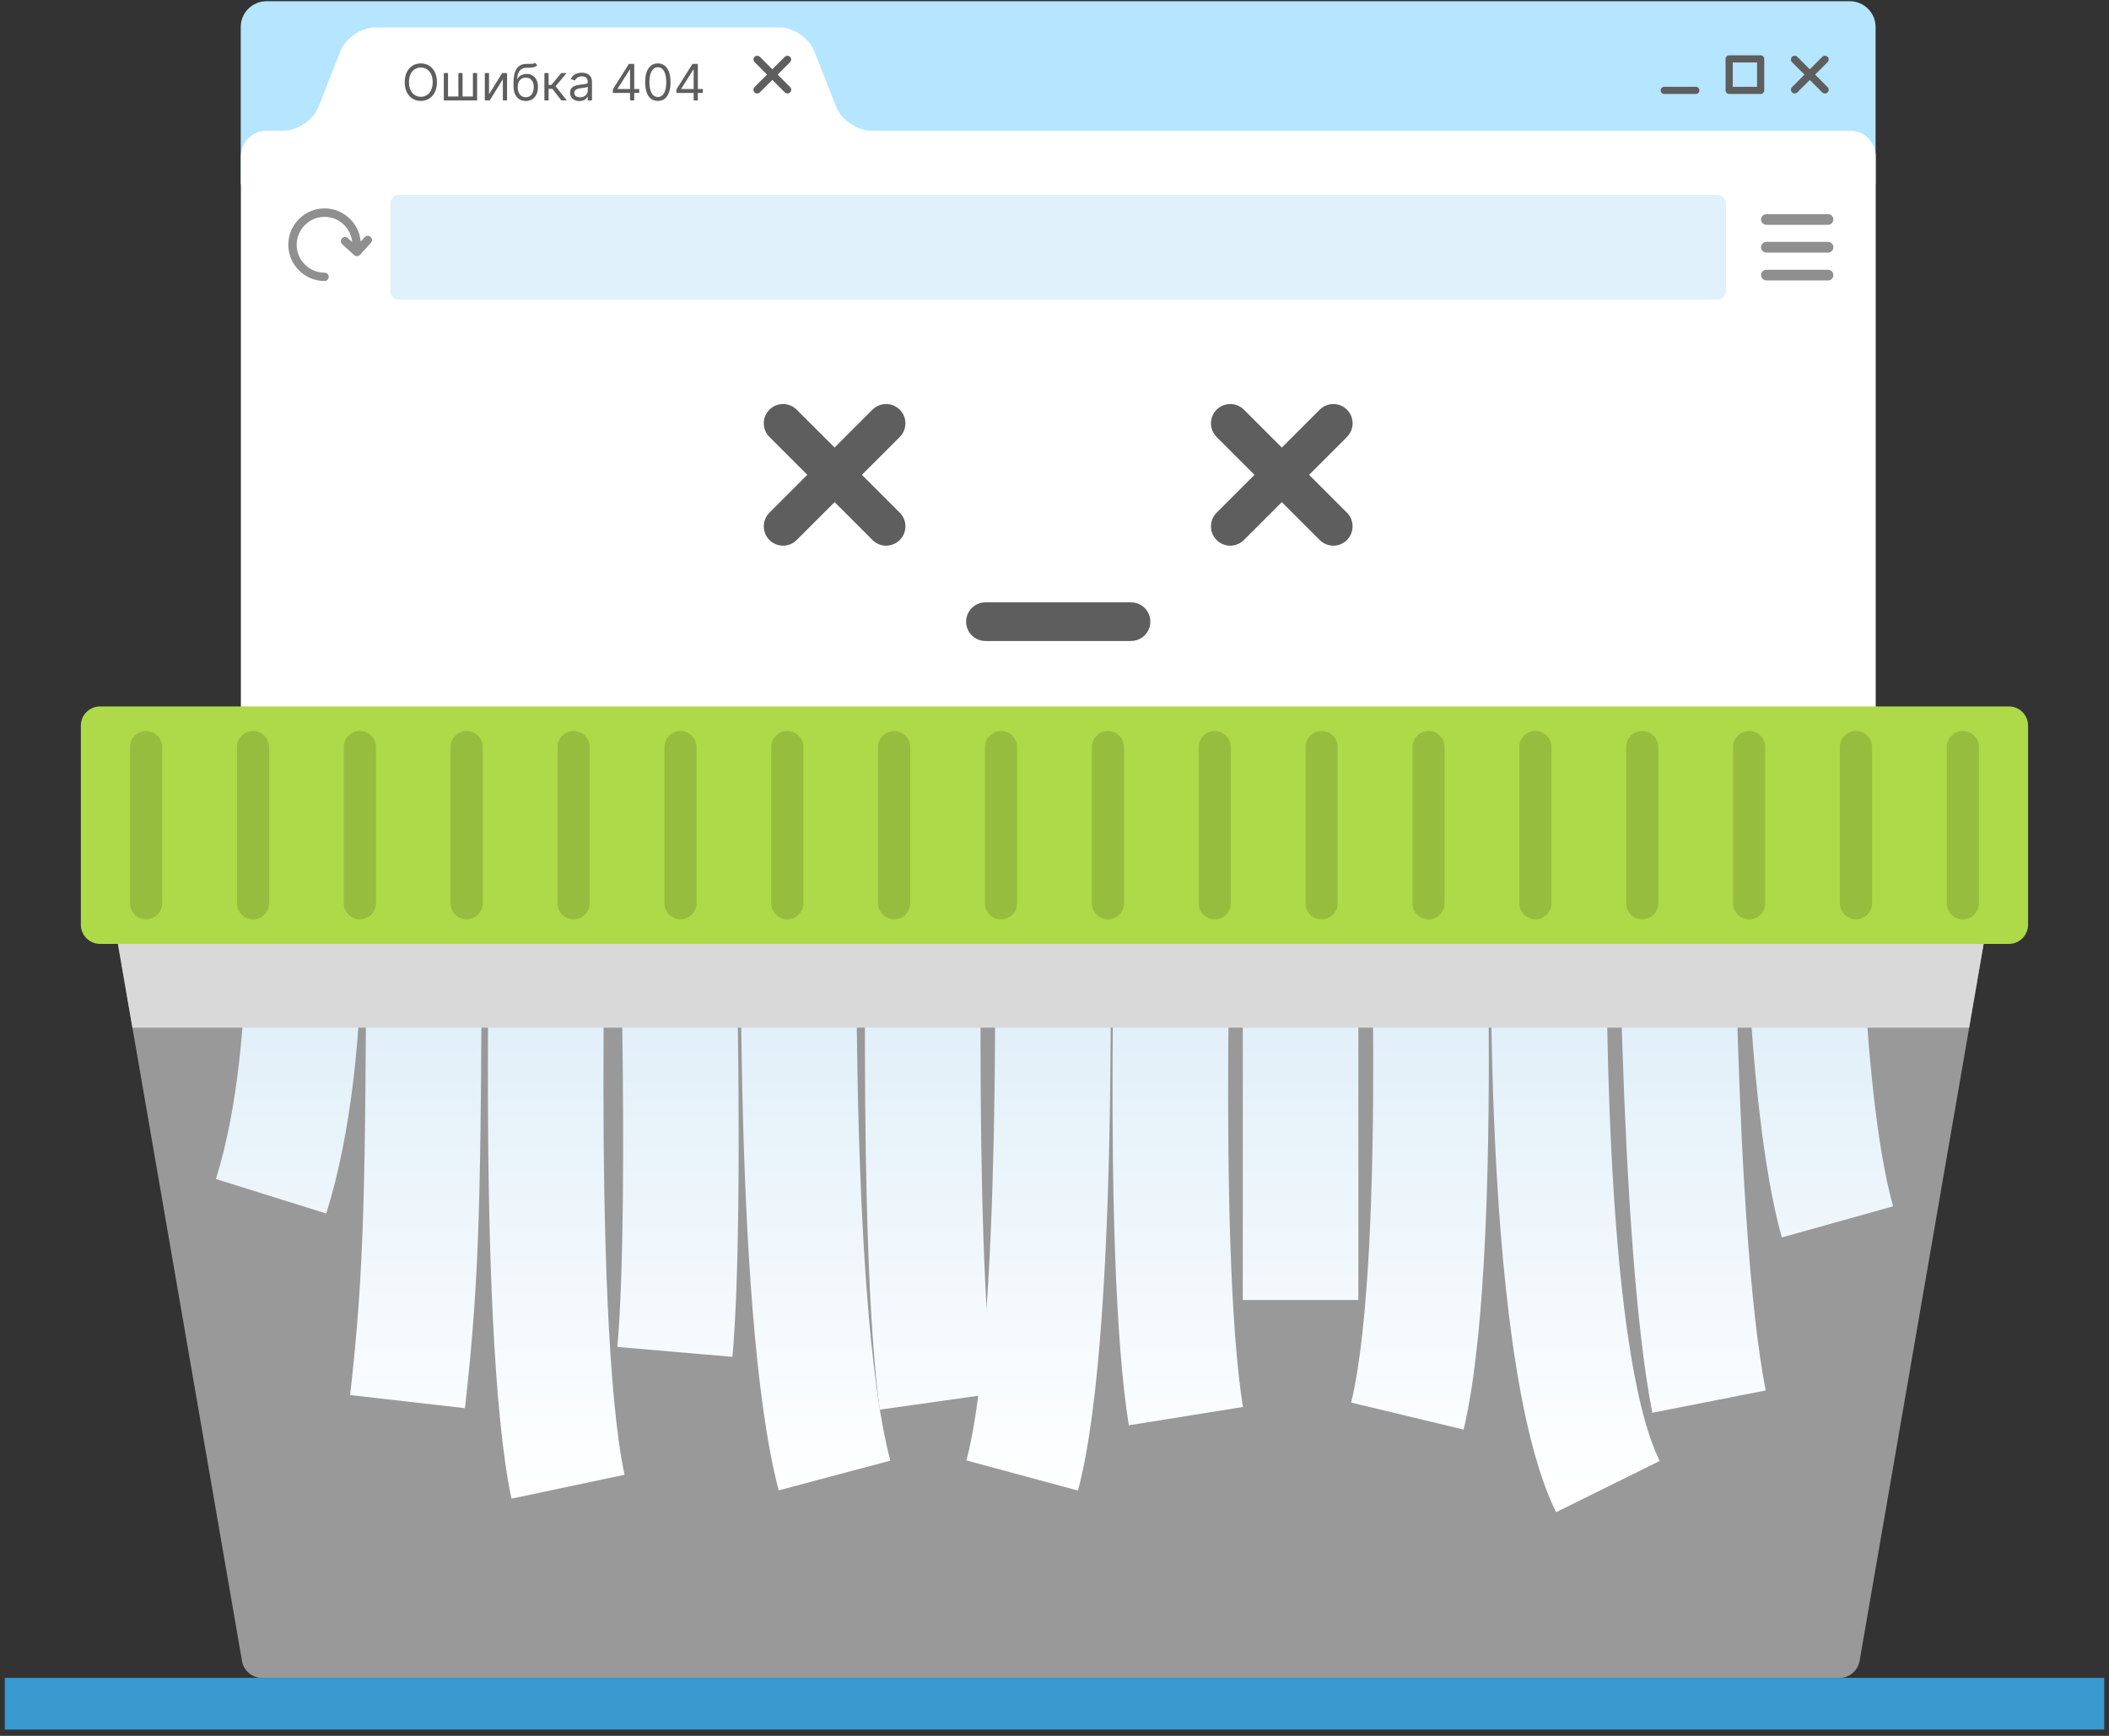 <?xml version="1.0" encoding="UTF-8"?> <svg xmlns="http://www.w3.org/2000/svg" width="294" height="242" viewBox="0 0 294 242" fill="none"><rect x="0" y="0" width="294" height="242" fill="#333333" stroke="none"/><path d="M257.881 0.172H37.141C35.17 0.172 33.56 1.782 33.56 3.752V25.672H261.461V3.752C261.461 1.782 259.851 0.172 257.881 0.172Z" fill="#B5E5FF"></path><path d="M45.47 169.18L30.1 164.37C36.46 144.06 33.77 113.53 33.75 113.22L49.79 111.75C49.92 113.13 52.81 145.77 45.48 169.19L45.47 169.18Z" fill="url(#paint0_linear_3934_844)"></path><path d="M64.811 196.318L48.81 194.487C50.85 176.607 50.911 164.807 51.071 129.787C51.101 124.547 51.121 118.798 51.161 112.438L67.271 112.527C67.231 118.887 67.21 124.627 67.18 129.867C67.01 165.547 66.96 177.567 64.811 196.327V196.318Z" fill="url(#paint1_linear_3934_844)"></path><path d="M71.3 208.931C66.23 184.981 68.51 115.171 68.6 112.211L84.7 112.751C84.68 113.461 82.39 183.551 87.06 205.601L71.3 208.931Z" fill="url(#paint2_linear_3934_844)"></path><path d="M102.119 189.163L86.069 187.783C87.869 166.813 86.069 113.293 86.039 112.753L102.139 112.203C102.219 114.443 103.999 167.233 102.109 189.163H102.119Z" fill="url(#paint3_linear_3934_844)"></path><path d="M108.559 207.771C101.829 182.481 103.409 115.131 103.479 112.281L119.579 112.681C119.559 113.361 117.969 180.561 124.119 203.631L108.549 207.781L108.559 207.771Z" fill="url(#paint4_linear_3934_844)"></path><path d="M122.659 196.531C119.469 173.981 120.869 114.791 120.929 112.281L137.029 112.671C137.019 113.271 135.609 173.041 138.609 194.271L122.659 196.521V196.531Z" fill="url(#paint5_linear_3934_844)"></path><path d="M150.269 207.802L134.719 203.602C139.419 186.192 138.949 132.092 138.369 112.722L154.469 112.242C154.559 115.182 156.549 184.542 150.269 207.802Z" fill="url(#paint6_linear_3934_844)"></path><path d="M157.359 198.702C153.479 174.482 155.719 114.712 155.819 112.172L171.919 112.792C171.899 113.402 169.639 173.492 173.269 196.152L157.359 198.702Z" fill="url(#paint7_linear_3934_844)"></path><path d="M189.36 112.477H173.25V181.237H189.36V112.477Z" fill="url(#paint8_linear_3934_844)"></path><path d="M204.019 199.297L188.359 195.537C193.399 174.527 190.729 113.447 190.709 112.837L206.799 112.117C206.919 114.717 209.599 176.087 204.029 199.297H204.019Z" fill="url(#paint9_linear_3934_844)"></path><path d="M216.929 210.827C205.829 188.397 207.869 119.927 208.139 112.188L224.239 112.747C223.549 132.637 223.489 187.747 231.369 203.677L216.929 210.818V210.827Z" fill="url(#paint10_linear_3934_844)"></path><path d="M230.34 196.957C225.63 172.977 225.57 114.937 225.57 112.477H241.68C241.68 113.067 241.73 171.397 246.14 193.847L230.33 196.957H230.34Z" fill="url(#paint11_linear_3934_844)"></path><path d="M248.39 172.517C243.08 153.547 243.02 114.147 243.02 112.477H259.13C259.13 112.867 259.19 151.337 263.9 168.177L248.39 172.517Z" fill="url(#paint12_linear_3934_844)"></path><path d="M121.46 18.22C119.49 18.22 117.29 16.72 116.57 14.89L113.52 7.15C112.8 5.32 110.6 3.82 108.63 3.82H52.34C50.37 3.82 48.17 5.32 47.45 7.15L44.4 14.89C43.68 16.72 41.48 18.22 39.51 18.22H37.16C35.19 18.22 33.58 19.83 33.58 21.8V122.63C33.58 124.6 35.19 126.21 37.16 126.21H257.9C259.87 126.21 261.48 124.6 261.48 122.63V21.8C261.48 19.83 259.87 18.22 257.9 18.22H121.48H121.46Z" fill="url(#paint13_linear_3934_844)"></path><path d="M60.912 11.454C60.912 11.992 60.815 12.456 60.621 12.847C60.427 13.238 60.161 13.539 59.823 13.751C59.485 13.963 59.099 14.07 58.665 14.07C58.231 14.07 57.844 13.963 57.506 13.751C57.168 13.539 56.902 13.238 56.709 12.847C56.515 12.456 56.418 11.992 56.418 11.454C56.418 10.918 56.515 10.454 56.709 10.062C56.902 9.671 57.168 9.37 57.506 9.158C57.844 8.946 58.231 8.839 58.665 8.839C59.099 8.839 59.485 8.946 59.823 9.158C60.161 9.37 60.427 9.671 60.621 10.062C60.815 10.454 60.912 10.918 60.912 11.454ZM60.315 11.454C60.315 11.014 60.242 10.642 60.094 10.338C59.948 10.035 59.75 9.806 59.5 9.65C59.251 9.494 58.973 9.416 58.665 9.416C58.356 9.416 58.077 9.494 57.827 9.65C57.578 9.806 57.38 10.035 57.233 10.338C57.087 10.642 57.014 11.014 57.014 11.454C57.014 11.895 57.087 12.267 57.233 12.571C57.38 12.874 57.578 13.104 57.827 13.259C58.077 13.415 58.356 13.493 58.665 13.493C58.973 13.493 59.251 13.415 59.5 13.259C59.75 13.104 59.948 12.874 60.094 12.571C60.242 12.267 60.315 11.895 60.315 11.454ZM61.869 10.182H62.456V13.453H63.897V10.182H64.484V13.453H65.926V10.182H66.512V14H61.869V10.182ZM68.171 13.135L70.01 10.182H70.686V14H70.099V11.047L68.27 14H67.584V10.182H68.171V13.135ZM74.594 8.75L74.893 9.108C74.777 9.221 74.642 9.299 74.49 9.344C74.338 9.389 74.165 9.416 73.973 9.426C73.781 9.436 73.567 9.446 73.332 9.456C73.066 9.466 72.847 9.531 72.673 9.65C72.499 9.769 72.365 9.942 72.27 10.167C72.176 10.392 72.115 10.669 72.089 10.997H72.138C72.268 10.758 72.447 10.583 72.675 10.47C72.904 10.357 73.149 10.301 73.411 10.301C73.709 10.301 73.978 10.371 74.216 10.51C74.455 10.649 74.644 10.855 74.783 11.129C74.922 11.402 74.992 11.74 74.992 12.141C74.992 12.54 74.921 12.885 74.778 13.175C74.638 13.465 74.439 13.688 74.184 13.846C73.931 14.002 73.633 14.079 73.292 14.079C72.95 14.079 72.651 13.999 72.394 13.838C72.138 13.676 71.938 13.436 71.795 13.117C71.653 12.798 71.582 12.402 71.582 11.932V11.524C71.582 10.674 71.726 10.029 72.014 9.59C72.304 9.151 72.74 8.924 73.322 8.909C73.527 8.902 73.71 8.901 73.871 8.904C74.032 8.907 74.172 8.9 74.291 8.882C74.41 8.864 74.511 8.82 74.594 8.75ZM73.292 13.553C73.522 13.553 73.72 13.495 73.886 13.379C74.053 13.262 74.182 13.099 74.271 12.889C74.361 12.677 74.406 12.427 74.406 12.141C74.406 11.862 74.36 11.625 74.269 11.43C74.179 11.234 74.051 11.085 73.883 10.982C73.716 10.88 73.516 10.828 73.282 10.828C73.111 10.828 72.958 10.857 72.822 10.915C72.686 10.973 72.57 11.059 72.474 11.171C72.378 11.284 72.303 11.421 72.25 11.584C72.199 11.746 72.171 11.932 72.168 12.141C72.168 12.568 72.269 12.91 72.469 13.167C72.669 13.424 72.944 13.553 73.292 13.553ZM75.889 14V10.182H76.476V11.842H76.864L78.236 10.182H78.992L77.451 12.021L79.012 14H78.256L77.003 12.389H76.476V14H75.889ZM80.773 14.089C80.531 14.089 80.311 14.044 80.114 13.953C79.917 13.86 79.76 13.727 79.644 13.553C79.528 13.377 79.47 13.165 79.47 12.916C79.47 12.697 79.513 12.52 79.6 12.384C79.686 12.247 79.801 12.139 79.945 12.061C80.089 11.983 80.248 11.925 80.422 11.887C80.598 11.847 80.775 11.816 80.952 11.793C81.184 11.763 81.372 11.74 81.516 11.726C81.662 11.709 81.768 11.682 81.834 11.643C81.902 11.605 81.936 11.539 81.936 11.445V11.425C81.936 11.18 81.869 10.989 81.735 10.853C81.602 10.717 81.401 10.649 81.131 10.649C80.851 10.649 80.631 10.71 80.472 10.833C80.313 10.956 80.201 11.087 80.136 11.226L79.58 11.027C79.679 10.795 79.812 10.614 79.977 10.485C80.145 10.354 80.327 10.263 80.524 10.212C80.723 10.159 80.919 10.132 81.111 10.132C81.234 10.132 81.374 10.147 81.534 10.177C81.694 10.205 81.849 10.264 81.998 10.353C82.149 10.443 82.274 10.578 82.374 10.758C82.473 10.939 82.523 11.181 82.523 11.484V14H81.936V13.483H81.906C81.867 13.566 81.8 13.655 81.707 13.749C81.615 13.843 81.491 13.924 81.337 13.99C81.183 14.056 80.995 14.089 80.773 14.089ZM80.862 13.562C81.094 13.562 81.29 13.517 81.449 13.426C81.61 13.335 81.731 13.217 81.812 13.073C81.895 12.929 81.936 12.777 81.936 12.618V12.081C81.911 12.111 81.857 12.138 81.772 12.163C81.689 12.186 81.593 12.207 81.484 12.225C81.376 12.242 81.271 12.257 81.168 12.27C81.067 12.281 80.985 12.291 80.922 12.3C80.769 12.32 80.627 12.352 80.494 12.397C80.364 12.44 80.257 12.505 80.176 12.593C80.097 12.679 80.057 12.797 80.057 12.946C80.057 13.15 80.132 13.304 80.283 13.408C80.436 13.511 80.629 13.562 80.862 13.562ZM85.433 12.956V12.449L87.67 8.909H88.038V9.695H87.79L86.099 12.369V12.409H89.112V12.956H85.433ZM87.829 14V12.802V12.566V8.909H88.416V14H87.829ZM91.704 14.07C91.33 14.07 91.011 13.968 90.747 13.764C90.484 13.558 90.282 13.261 90.143 12.871C90.004 12.48 89.934 12.008 89.934 11.454C89.934 10.904 90.004 10.434 90.143 10.045C90.284 9.654 90.486 9.356 90.75 9.15C91.015 8.943 91.333 8.839 91.704 8.839C92.075 8.839 92.393 8.943 92.656 9.15C92.921 9.356 93.124 9.654 93.263 10.045C93.404 10.434 93.474 10.904 93.474 11.454C93.474 12.008 93.404 12.48 93.265 12.871C93.126 13.261 92.925 13.558 92.661 13.764C92.398 13.968 92.079 14.07 91.704 14.07ZM91.704 13.523C92.075 13.523 92.364 13.344 92.569 12.986C92.775 12.628 92.877 12.117 92.877 11.454C92.877 11.014 92.83 10.638 92.736 10.329C92.643 10.019 92.509 9.782 92.333 9.62C92.159 9.458 91.949 9.376 91.704 9.376C91.336 9.376 91.049 9.558 90.841 9.921C90.634 10.282 90.531 10.793 90.531 11.454C90.531 11.895 90.577 12.27 90.67 12.578C90.763 12.886 90.896 13.121 91.07 13.282C91.246 13.442 91.457 13.523 91.704 13.523ZM94.299 12.956V12.449L96.537 8.909H96.904V9.695H96.656L94.966 12.369V12.409H97.978V12.956H94.299ZM96.696 14V12.802V12.566V8.909H97.282V14H96.696Z" fill="#5E5E5E"></path><path d="M105.919 12.883C105.719 13.083 105.389 13.083 105.179 12.883C104.979 12.683 104.979 12.353 105.179 12.143L109.399 7.923C109.599 7.723 109.929 7.723 110.139 7.923C110.339 8.123 110.339 8.453 110.139 8.663L105.919 12.883Z" fill="#5E5E5E"></path><path d="M105.189 8.663C104.989 8.463 104.989 8.133 105.189 7.923C105.389 7.723 105.719 7.723 105.929 7.923L110.149 12.143C110.349 12.343 110.349 12.673 110.149 12.883C109.949 13.083 109.619 13.083 109.409 12.883L105.189 8.663Z" fill="#5E5E5E"></path><path d="M250.55 12.883C250.35 13.083 250.02 13.083 249.81 12.883C249.61 12.683 249.61 12.353 249.81 12.143L254.03 7.923C254.23 7.723 254.56 7.723 254.77 7.923C254.97 8.123 254.97 8.453 254.77 8.663L250.55 12.883Z" fill="#5E5E5E"></path><path d="M249.81 8.663C249.61 8.463 249.61 8.133 249.81 7.923C250.01 7.723 250.34 7.723 250.55 7.923L254.77 12.143C254.98 12.343 254.97 12.673 254.77 12.883C254.57 13.083 254.24 13.083 254.03 12.883L249.81 8.663Z" fill="#5E5E5E"></path><path d="M55.63 27.172H239.39C240.06 27.172 240.61 27.722 240.61 28.392V40.562C240.61 41.232 240.06 41.782 239.39 41.782H55.63C54.96 41.782 54.41 41.232 54.41 40.562V28.392C54.41 27.722 54.96 27.172 55.63 27.172Z" fill="#E0F1FC"></path><path d="M245.439 8.211H241.049V12.601H245.439V8.211Z" stroke="#5E5E5E" stroke-linecap="round" stroke-linejoin="round"></path><path d="M236.4 12.602H232" stroke="#5E5E5E" stroke-linecap="round" stroke-linejoin="round"></path><path d="M107.26 60.916C106.21 59.866 106.21 58.166 107.26 57.116C108.31 56.066 110.01 56.066 111.06 57.116L125.43 71.476C126.48 72.526 126.48 74.226 125.43 75.286C124.38 76.336 122.68 76.336 121.63 75.286L107.27 60.926L107.26 60.916Z" fill="#5E5E5E"></path><path d="M125.43 60.916C126.48 59.866 126.48 58.166 125.43 57.116C124.37 56.066 122.68 56.066 121.62 57.116L107.26 71.476C106.21 72.526 106.22 74.226 107.26 75.286C108.31 76.336 110.01 76.336 111.06 75.286L125.43 60.926V60.916Z" fill="#5E5E5E"></path><path d="M169.6 60.916C168.55 59.866 168.55 58.166 169.6 57.116C170.66 56.066 172.35 56.066 173.41 57.116L187.77 71.476C188.82 72.526 188.81 74.226 187.77 75.286C186.72 76.336 185.02 76.336 183.97 75.286L169.6 60.926V60.916Z" fill="#5E5E5E"></path><path d="M187.77 60.916C188.82 59.866 188.82 58.166 187.77 57.116C186.72 56.066 185.02 56.066 183.97 57.116L169.6 71.476C168.55 72.526 168.55 74.226 169.6 75.286C170.65 76.336 172.35 76.336 173.4 75.286L187.76 60.926L187.77 60.916Z" fill="#5E5E5E"></path><path d="M157.67 89.357C159.16 89.357 160.36 88.157 160.36 86.667C160.36 85.177 159.16 83.977 157.68 83.977H137.37C135.88 83.977 134.68 85.187 134.68 86.677C134.68 88.157 135.88 89.357 137.37 89.367H157.68L157.67 89.357Z" fill="#5E5E5E"></path><path d="M255.58 30.592C255.58 31.002 255.25 31.342 254.83 31.342H246.25C245.84 31.342 245.5 31.012 245.5 30.592C245.5 30.182 245.83 29.852 246.25 29.852H254.83C255.24 29.852 255.58 30.182 255.58 30.592Z" fill="#8F8F8F"></path><path d="M255.58 34.469C255.58 34.879 255.25 35.219 254.83 35.219H246.25C245.84 35.219 245.5 34.889 245.5 34.469C245.5 34.059 245.83 33.719 246.25 33.719H254.83C255.24 33.719 255.58 34.049 255.58 34.469Z" fill="#8F8F8F"></path><path d="M255.58 38.349C255.58 38.759 255.25 39.099 254.83 39.099H246.25C245.84 39.099 245.5 38.769 245.5 38.349C245.5 37.939 245.83 37.609 246.25 37.609H254.83C255.24 37.609 255.58 37.939 255.58 38.349Z" fill="#8F8F8F"></path><path d="M51.66 33.025C51.419 32.815 51.049 32.825 50.839 33.065L50.279 33.675C50.059 31.095 47.889 29.055 45.249 29.055C42.459 29.055 40.19 31.325 40.19 34.115C40.19 36.905 42.459 39.175 45.249 39.175C45.569 39.175 45.83 38.915 45.83 38.595C45.83 38.275 45.569 38.015 45.249 38.015C43.099 38.015 41.359 36.265 41.359 34.125C41.359 31.985 43.109 30.235 45.249 30.235C47.26 30.235 48.91 31.775 49.099 33.745L48.489 33.195C48.249 32.975 47.879 32.995 47.669 33.235C47.449 33.475 47.469 33.835 47.709 34.055L49.369 35.565C49.479 35.665 49.619 35.715 49.759 35.715C49.759 35.715 49.779 35.715 49.789 35.715C49.939 35.715 50.09 35.635 50.19 35.525L51.699 33.865C51.919 33.625 51.9 33.255 51.66 33.045V33.025Z" fill="#8F8F8F"></path><path opacity="0.5" d="M259.209 231.632C258.989 232.892 257.799 233.912 256.539 233.912H36.419C35.169 233.912 33.969 232.892 33.749 231.632L15.129 124.012C14.829 122.272 15.789 120.852 17.269 120.852H275.699C277.179 120.852 278.139 122.272 277.839 124.012L259.219 231.632H259.209Z" fill="white"></path><g style="mix-blend-mode:multiply"><path d="M275.699 120.852H17.269C15.789 120.852 14.829 122.272 15.129 124.012L18.459 143.272H274.499L277.829 124.012C278.129 122.272 277.169 120.852 275.689 120.852H275.699Z" fill="#D9D9D9"></path></g><path d="M280.04 98.484H13.95C12.469 98.484 11.27 99.684 11.27 101.164V128.914C11.27 130.395 12.469 131.594 13.95 131.594H280.04C281.52 131.594 282.72 130.395 282.72 128.914V101.164C282.72 99.684 281.52 98.484 280.04 98.484Z" fill="#AED948"></path><path d="M22.609 125.924C22.609 127.164 21.609 128.164 20.369 128.164C19.129 128.164 18.129 127.164 18.129 125.924V104.154C18.129 102.914 19.129 101.914 20.369 101.914C21.609 101.914 22.609 102.914 22.609 104.154V125.924Z" fill="#97BD3F"></path><path d="M37.509 125.924C37.509 127.164 36.509 128.164 35.269 128.164C34.029 128.164 33.029 127.164 33.029 125.924V104.154C33.029 102.914 34.029 101.914 35.269 101.914C36.509 101.914 37.509 102.914 37.509 104.154V125.924Z" fill="#97BD3F"></path><path d="M52.41 125.924C52.41 127.164 51.41 128.164 50.17 128.164C48.93 128.164 47.93 127.164 47.93 125.924V104.154C47.93 102.914 48.93 101.914 50.17 101.914C51.41 101.914 52.41 102.914 52.41 104.154V125.924Z" fill="#97BD3F"></path><path d="M67.298 125.924C67.298 127.164 66.298 128.164 65.058 128.164C63.818 128.164 62.818 127.164 62.818 125.924V104.154C62.818 102.914 63.818 101.914 65.058 101.914C66.298 101.914 67.298 102.914 67.298 104.154V125.924Z" fill="#97BD3F"></path><path d="M82.199 125.924C82.199 127.164 81.199 128.164 79.959 128.164C78.719 128.164 77.719 127.164 77.719 125.924V104.154C77.719 102.914 78.719 101.914 79.959 101.914C81.199 101.914 82.199 102.914 82.199 104.154V125.924Z" fill="#97BD3F"></path><path d="M97.099 125.924C97.099 127.164 96.099 128.164 94.859 128.164C93.619 128.164 92.619 127.164 92.619 125.924V104.154C92.619 102.914 93.619 101.914 94.859 101.914C96.099 101.914 97.099 102.914 97.099 104.154V125.924Z" fill="#97BD3F"></path><path d="M111.99 125.924C111.99 127.164 110.99 128.164 109.75 128.164C108.51 128.164 107.51 127.164 107.51 125.924V104.154C107.51 102.914 108.51 101.914 109.75 101.914C110.99 101.914 111.99 102.914 111.99 104.154V125.924Z" fill="#97BD3F"></path><path d="M126.888 125.924C126.888 127.164 125.888 128.164 124.648 128.164C123.408 128.164 122.408 127.164 122.408 125.924V104.154C122.408 102.914 123.408 101.914 124.648 101.914C125.888 101.914 126.888 102.914 126.888 104.154V125.924Z" fill="#97BD3F"></path><path d="M141.789 125.924C141.789 127.164 140.789 128.164 139.549 128.164C138.309 128.164 137.309 127.164 137.309 125.924V104.154C137.309 102.914 138.309 101.914 139.549 101.914C140.789 101.914 141.789 102.914 141.789 104.154V125.924Z" fill="#97BD3F"></path><path d="M156.689 125.924C156.689 127.164 155.689 128.164 154.449 128.164C153.209 128.164 152.209 127.164 152.209 125.924V104.154C152.209 102.914 153.209 101.914 154.449 101.914C155.689 101.914 156.689 102.914 156.689 104.154V125.924Z" fill="#97BD3F"></path><path d="M171.58 125.924C171.58 127.164 170.58 128.164 169.34 128.164C168.1 128.164 167.1 127.164 167.1 125.924V104.154C167.1 102.914 168.1 101.914 169.34 101.914C170.58 101.914 171.58 102.914 171.58 104.154V125.924Z" fill="#97BD3F"></path><path d="M186.478 125.924C186.478 127.164 185.478 128.164 184.238 128.164C182.998 128.164 181.998 127.164 181.998 125.924V104.154C181.998 102.914 182.998 101.914 184.238 101.914C185.478 101.914 186.478 102.914 186.478 104.154V125.924Z" fill="#97BD3F"></path><path d="M201.378 125.924C201.378 127.164 200.378 128.164 199.138 128.164C197.898 128.164 196.898 127.164 196.898 125.924V104.154C196.898 102.914 197.898 101.914 199.138 101.914C200.378 101.914 201.378 102.914 201.378 104.154V125.924Z" fill="#97BD3F"></path><path d="M216.279 125.924C216.279 127.164 215.279 128.164 214.039 128.164C212.799 128.164 211.799 127.164 211.799 125.924V104.154C211.799 102.914 212.799 101.914 214.039 101.914C215.279 101.914 216.279 102.914 216.279 104.154V125.924Z" fill="#97BD3F"></path><path d="M231.169 125.924C231.169 127.164 230.169 128.164 228.929 128.164C227.689 128.164 226.689 127.164 226.689 125.924V104.154C226.689 102.914 227.689 101.914 228.929 101.914C230.169 101.914 231.169 102.914 231.169 104.154V125.924Z" fill="#97BD3F"></path><path d="M246.07 125.924C246.07 127.164 245.07 128.164 243.83 128.164C242.59 128.164 241.59 127.164 241.59 125.924V104.154C241.59 102.914 242.59 101.914 243.83 101.914C245.07 101.914 246.07 102.914 246.07 104.154V125.924Z" fill="#97BD3F"></path><path d="M260.968 125.924C260.968 127.164 259.968 128.164 258.728 128.164C257.488 128.164 256.488 127.164 256.488 125.924V104.154C256.488 102.914 257.488 101.914 258.728 101.914C259.968 101.914 260.968 102.914 260.968 104.154V125.924Z" fill="#97BD3F"></path><path d="M275.869 125.924C275.869 127.164 274.869 128.164 273.629 128.164C272.389 128.164 271.389 127.164 271.389 125.924V104.154C271.389 102.914 272.389 101.914 273.629 101.914C274.869 101.914 275.869 102.914 275.869 104.154V125.924Z" fill="#97BD3F"></path><path d="M293.34 233.914H0.67V241.124H293.34V233.914Z" fill="#3899CF"></path><defs><linearGradient id="paint0_linear_3934_844" x1="40.28" y1="207.94" x2="40.28" y2="133.19" gradientUnits="userSpaceOnUse"><stop stop-color="white"></stop><stop offset="1" stop-color="#BBDBF0"></stop></linearGradient><linearGradient id="paint1_linear_3934_844" x1="58.031" y1="207.927" x2="58.031" y2="133.187" gradientUnits="userSpaceOnUse"><stop stop-color="white"></stop><stop offset="1" stop-color="#BBDBF0"></stop></linearGradient><linearGradient id="paint2_linear_3934_844" x1="77.53" y1="207.941" x2="77.53" y2="133.191" gradientUnits="userSpaceOnUse"><stop stop-color="white"></stop><stop offset="1" stop-color="#BBDBF0"></stop></linearGradient><linearGradient id="paint3_linear_3934_844" x1="94.509" y1="207.933" x2="94.509" y2="133.193" gradientUnits="userSpaceOnUse"><stop stop-color="white"></stop><stop offset="1" stop-color="#BBDBF0"></stop></linearGradient><linearGradient id="paint4_linear_3934_844" x1="113.699" y1="207.931" x2="113.699" y2="133.191" gradientUnits="userSpaceOnUse"><stop stop-color="white"></stop><stop offset="1" stop-color="#BBDBF0"></stop></linearGradient><linearGradient id="paint5_linear_3934_844" x1="129.589" y1="207.941" x2="129.589" y2="133.191" gradientUnits="userSpaceOnUse"><stop stop-color="white"></stop><stop offset="1" stop-color="#BBDBF0"></stop></linearGradient><linearGradient id="paint6_linear_3934_844" x1="144.779" y1="207.932" x2="144.779" y2="133.192" gradientUnits="userSpaceOnUse"><stop stop-color="white"></stop><stop offset="1" stop-color="#BBDBF0"></stop></linearGradient><linearGradient id="paint7_linear_3934_844" x1="164.169" y1="207.942" x2="164.169" y2="133.192" gradientUnits="userSpaceOnUse"><stop stop-color="white"></stop><stop offset="1" stop-color="#BBDBF0"></stop></linearGradient><linearGradient id="paint8_linear_3934_844" x1="181.3" y1="207.927" x2="181.3" y2="133.187" gradientUnits="userSpaceOnUse"><stop stop-color="white"></stop><stop offset="1" stop-color="#BBDBF0"></stop></linearGradient><linearGradient id="paint9_linear_3934_844" x1="197.939" y1="207.937" x2="197.939" y2="133.187" gradientUnits="userSpaceOnUse"><stop stop-color="white"></stop><stop offset="1" stop-color="#BBDBF0"></stop></linearGradient><linearGradient id="paint10_linear_3934_844" x1="219.599" y1="207.927" x2="219.599" y2="133.187" gradientUnits="userSpaceOnUse"><stop stop-color="white"></stop><stop offset="1" stop-color="#BBDBF0"></stop></linearGradient><linearGradient id="paint11_linear_3934_844" x1="235.86" y1="207.927" x2="235.86" y2="133.187" gradientUnits="userSpaceOnUse"><stop stop-color="white"></stop><stop offset="1" stop-color="#BBDBF0"></stop></linearGradient><linearGradient id="paint12_linear_3934_844" x1="253.46" y1="207.937" x2="253.46" y2="133.187" gradientUnits="userSpaceOnUse"><stop stop-color="white"></stop><stop offset="1" stop-color="#BBDBF0"></stop></linearGradient><linearGradient id="paint13_linear_3934_844" x1="147.52" y1="103.23" x2="147.52" y2="123.95" gradientUnits="userSpaceOnUse"><stop stop-color="white"></stop><stop offset="1" stop-color="#BBDBF0"></stop></linearGradient></defs></svg> 